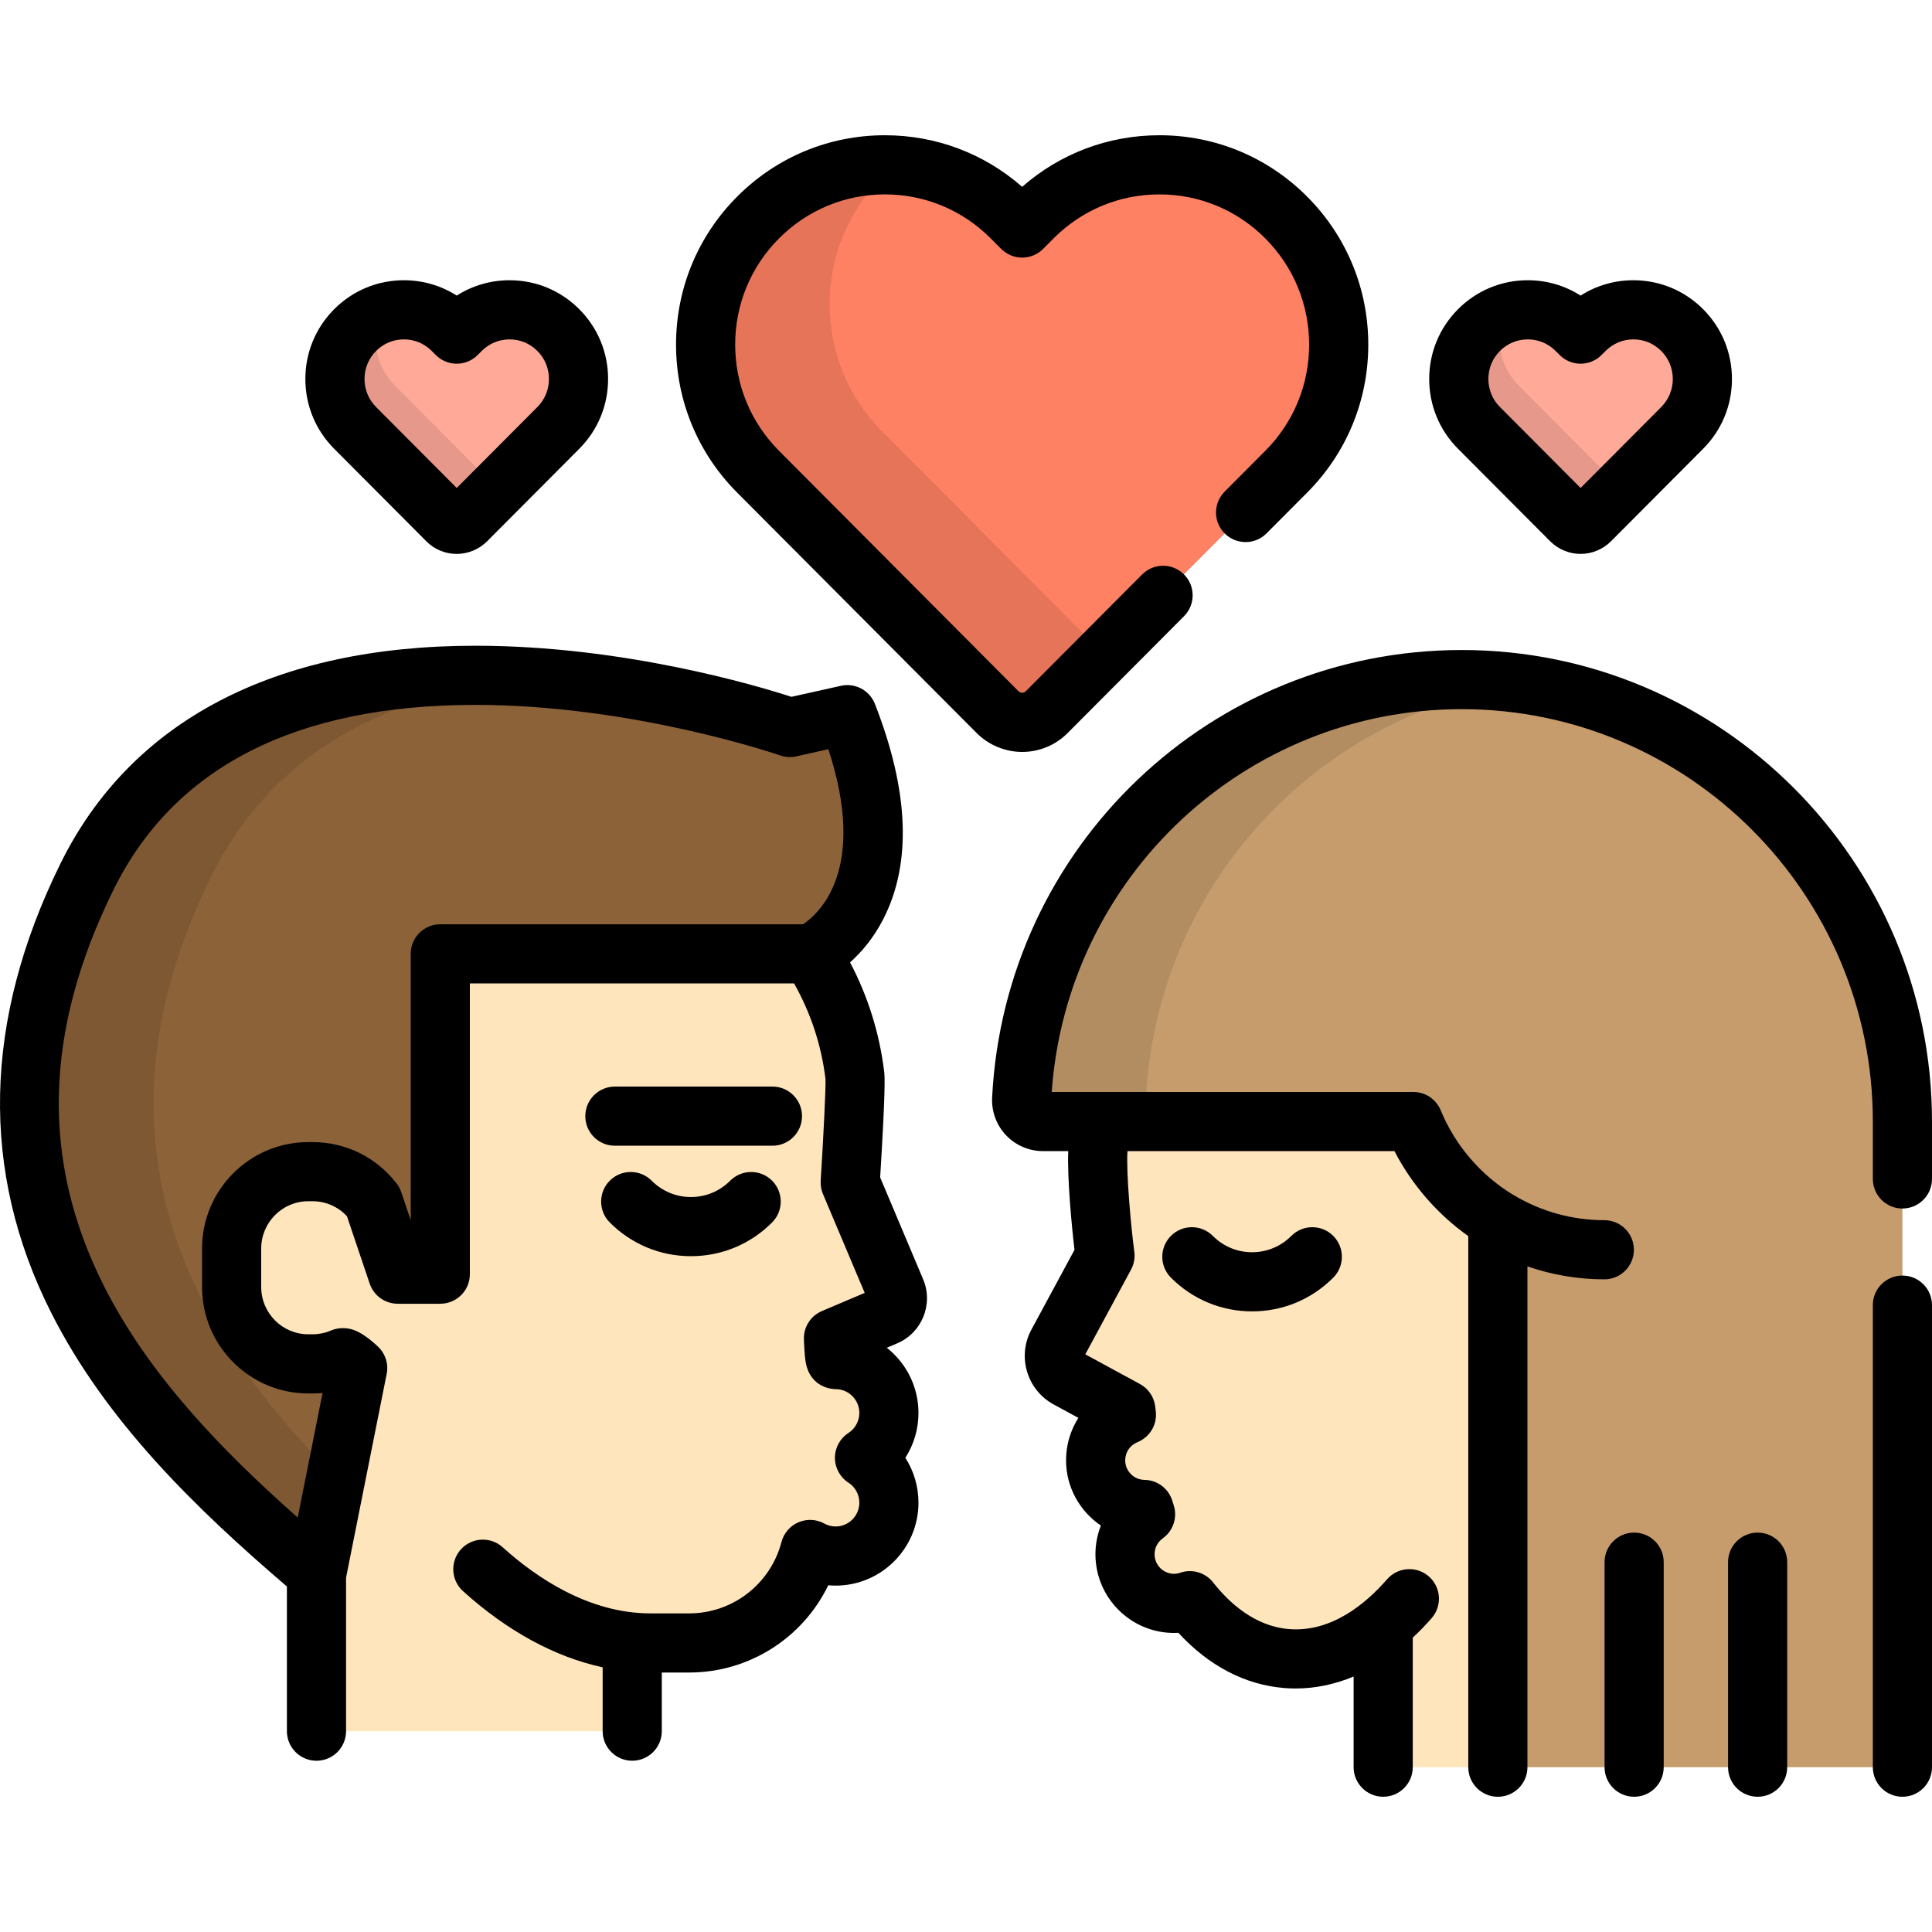 <?xml version="1.0" encoding="iso-8859-1"?>
<!-- Uploaded to: SVG Repo, www.svgrepo.com, Generator: SVG Repo Mixer Tools -->
<svg height="800px" width="800px" version="1.1" id="Layer_1" xmlns="http://www.w3.org/2000/svg" xmlns:xlink="http://www.w3.org/1999/xlink" 
	 viewBox="0 0 512.003 512.003" xml:space="preserve">
<g>
	<path style="fill:#FFE5BB;" d="M237.422,342.074l-12.106-28.69c0,0,1.642-26.29,1.227-28.39
		c-1.412-11.646-5.462-22.551-11.681-32.212h-98.181v84.891h-11.285l-6.492-19.245c-3.716-4.817-9.537-7.92-16.079-7.92h-1.13
		c-11.219,0-20.313,9.121-20.313,20.373v10.187c0,11.254,9.094,20.374,20.313,20.374h1.13c2.805,0,5.472-0.573,7.899-1.607
		c0.778-0.332,4.064,2.739,4.064,2.739l-10.834,54.329c-0.028-0.023-0.056-0.048-0.084-0.071v41.95h83.68v-23.624
		c1.595,0.151,3.201,0.251,4.824,0.251h10.279c15.381,0,28.31-10.518,32.033-24.775c2.012,1.11,4.321,1.742,6.78,1.742
		c7.791,0,14.107-6.333,14.107-14.148c0-4.987-2.581-9.365-6.47-11.885c3.889-2.518,6.47-6.896,6.47-11.886
		c0-7.813-6.316-14.147-14.107-14.147c-0.405,0-0.587-5.647-0.587-5.647l13.827-5.867
		C237.305,347.694,238.524,344.683,237.422,342.074z"/>
	<path style="fill:#FFE5BB;" d="M374.554,297.221h-82.659c-0.382,2.309-0.7,4.642-0.897,7.016
		c-0.55,6.612,1.107,23.097,1.847,28.503l-12.612,23.355c-1.782,3.296-0.561,7.419,2.727,9.206l15.41,8.372
		c0.086,0.671,0.137,1.103,0.147,1.25c-4.78,1.923-8.162,6.602-8.162,12.083c0,7.139,5.729,12.928,12.826,13.015
		c0.133,0.43,0.268,0.859,0.406,1.283c-3.289,2.364-5.443,6.221-5.443,10.587c0,7.192,5.813,13.024,12.983,13.024
		c1.473,0,2.885-0.258,4.204-0.712c6.988,8.927,15.739,14.508,25.571,15.329c9.025,0.754,17.81-2.605,25.661-9.071v37.863h30.39
		V323.352C386.952,317.306,378.997,308.027,374.554,297.221z"/>
</g>
<path style="fill:#8C6239;" d="M98.903,318.428c-3.716-4.817-9.537-7.92-16.079-7.92h-1.13c-11.219,0-20.313,9.121-20.313,20.373
	v10.187c0,11.254,9.094,20.374,20.313,20.374h1.13c2.805,0,5.472-0.573,7.899-1.607c0.778-0.332,4.064,2.739,4.064,2.739
	l-10.834,54.329C39.941,379.552-21,321.826,23.013,232.408c44.013-89.418,186.311-39.615,186.311-39.615l15.235-3.396
	c19.75,50.368-9.694,63.386-9.694,63.386H116.68v84.891h-11.285L98.903,318.428z"/>
<g style="opacity:0.1;">
	<path d="M55.931,232.408c18.026-36.623,52.539-49.884,87.009-52.787c-43.305-3.244-96.063,4.301-119.927,52.787
		c-44.013,89.418,16.928,147.144,60.942,184.496l5.054-25.348C52.449,354.821,20.849,303.683,55.931,232.408z"/>
</g>
<path style="fill:#FF8163;" d="M270.881,191.434c-2.439,0-4.78-0.976-6.504-2.704l-63.467-63.713
	c-8.973-8.997-13.914-20.964-13.914-33.692c0-12.724,4.941-24.691,13.914-33.69c8.973-9,20.903-13.957,33.592-13.957
	s24.619,4.957,33.591,13.957l2.788,2.796l2.788-2.796c8.974-9,20.901-13.957,33.592-13.957c12.689,0,24.62,4.957,33.591,13.957
	c8.973,8.999,13.916,20.966,13.916,33.69c0,12.728-4.943,24.695-13.916,33.692l-63.467,63.713
	C275.662,190.459,273.322,191.434,270.881,191.434z"/>
<g style="opacity:0.1;">
	<path d="M233.78,114.342c-8.973-8.997-13.914-20.964-13.914-33.691c0-12.725,4.941-24.691,13.914-33.69
		c1.125-1.13,2.298-2.195,3.511-3.194c-0.926-0.054-1.855-0.089-2.79-0.089c-12.689,0-24.621,4.957-33.592,13.957
		c-8.973,8.999-13.914,20.966-13.914,33.69c0,12.728,4.941,24.695,13.914,33.692l63.467,63.713c1.724,1.728,4.067,2.704,6.504,2.704
		c2.441,0,4.78-0.976,6.506-2.704l15.248-15.307L233.78,114.342z"/>
</g>
<path style="fill:#C69C6D;" d="M396.952,468.323V323.352c-10.001-6.046-17.956-15.324-22.398-26.131H276.39
	c-1.547,0-3.026-0.636-4.089-1.761c-1.068-1.122-1.625-2.634-1.549-4.184c3.126-62.344,54.357-111.18,116.632-111.18
	c64.393,0,116.779,52.542,116.779,117.125v171.102H396.952z"/>
<g style="opacity:0.1;">
	<path d="M303.67,291.278c2.847-56.742,45.539-102.288,100.138-110.017c-5.368-0.761-10.85-1.163-16.425-1.163
		c-62.276,0-113.505,48.836-116.632,111.18c-0.075,1.549,0.482,3.062,1.549,4.184c1.064,1.123,2.541,1.761,4.089,1.761h32.918
		c-1.546,0-3.025-0.636-4.089-1.761C304.152,294.339,303.595,292.826,303.67,291.278z"/>
</g>
<g>
	<path style="fill:#FFAA99;" d="M121.039,138.958c-0.939,0-1.839-0.375-2.504-1.041l-24.42-24.516
		c-3.452-3.462-5.354-8.067-5.354-12.963c0-4.896,1.902-9.5,5.354-12.963c3.452-3.463,8.044-5.371,12.926-5.371
		c4.882,0,9.473,1.907,12.925,5.371l1.073,1.076l1.072-1.076c3.452-3.463,8.042-5.371,12.925-5.371
		c4.883,0,9.473,1.907,12.925,5.371c3.452,3.463,5.355,8.068,5.355,12.963c0,4.897-1.902,9.502-5.355,12.963l-24.421,24.515
		C122.878,138.582,121.977,138.958,121.039,138.958z"/>
	<path style="fill:#FFAA99;" d="M418.873,138.958c-0.938,0-1.839-0.375-2.503-1.041l-24.421-24.515
		c-3.452-3.462-5.354-8.067-5.354-12.963c0-4.896,1.902-9.5,5.354-12.963c3.453-3.463,8.044-5.371,12.926-5.371
		c4.882,0,9.472,1.907,12.924,5.371l1.072,1.076l1.074-1.076c3.451-3.463,8.04-5.371,12.923-5.371s9.472,1.907,12.926,5.371
		c3.451,3.463,5.354,8.068,5.354,12.963c0,4.897-1.903,9.502-5.354,12.963l-24.421,24.515
		C420.713,138.582,419.813,138.958,418.873,138.958z"/>
</g>
<path style="opacity:0.1;enable-background:new    ;" d="M432.063,126.841c-0.664,0.666-1.563,1.041-2.503,1.041
	c-0.938,0-1.84-0.375-2.504-1.041l-24.421-24.514c-3.451-3.462-5.354-8.067-5.354-12.964c0-2.087,0.366-4.113,1.029-6.027
	c-2.356,0.908-4.523,2.295-6.362,4.139c-3.452,3.463-5.354,8.068-5.354,12.963c0,4.897,1.902,9.502,5.354,12.963l24.421,24.515
	c0.664,0.666,1.563,1.041,2.503,1.041c0.938,0,1.84-0.375,2.504-1.041L432.063,126.841z"/>
<path style="opacity:0.1;enable-background:new    ;" d="M134.227,126.841c-0.664,0.666-1.563,1.041-2.501,1.041
	c-0.939,0-1.839-0.375-2.504-1.041l-24.421-24.514c-3.452-3.462-5.354-8.067-5.354-12.964c0-2.087,0.366-4.113,1.028-6.027
	c-2.355,0.908-4.523,2.295-6.361,4.139c-3.452,3.463-5.354,8.068-5.354,12.963c0,4.897,1.902,9.502,5.354,12.963l24.42,24.515
	c0.665,0.666,1.564,1.041,2.504,1.041c0.939,0,1.839-0.375,2.503-1.041L134.227,126.841z"/>
<path d="M410.82,143.449c2.119,2.126,5.055,3.346,8.053,3.346c2.999,0,5.934-1.219,8.055-3.348l24.419-24.511
	c4.928-4.942,7.641-11.512,7.641-18.498c0-6.983-2.714-13.552-7.641-18.498c-4.936-4.948-11.497-7.674-18.477-7.674
	c-5.035,0-9.853,1.418-13.999,4.067c-4.145-2.648-8.963-4.067-13.997-4.067c-6.98,0-13.541,2.725-18.479,7.676
	c-4.927,4.943-7.639,11.514-7.639,18.496c0,6.987,2.714,13.555,7.639,18.495L410.82,143.449z M397.499,93.009
	c1.974-1.978,4.593-3.068,7.377-3.068s5.403,1.09,7.372,3.065l1.073,1.076c1.47,1.475,3.467,2.306,5.549,2.306c0,0,0.001,0,0.002,0
	c2.084,0,4.079-0.829,5.551-2.303l1.074-1.077c1.971-1.977,4.589-3.067,7.374-3.067s5.404,1.09,7.375,3.066
	c1.978,1.984,3.068,4.624,3.068,7.43c0,2.809-1.089,5.446-3.068,7.432l-21.371,21.451l-21.372-21.454
	c-1.978-1.983-3.067-4.622-3.067-7.429C394.434,97.631,395.524,94.992,397.499,93.009z"/>
<path d="M282.939,194.261l30.843-30.962c3.054-3.068,3.045-8.03-0.022-11.083c-3.067-3.056-8.03-3.047-11.084,0.021l-30.839,30.959
	c-0.513,0.512-1.405,0.509-1.908,0.004l-63.471-63.717c-7.497-7.517-11.627-17.518-11.627-28.157
	c0-10.637,4.129-20.636,11.627-28.156c7.491-7.514,17.451-11.653,28.042-11.653c10.591,0,20.549,4.139,28.041,11.654l2.788,2.796
	c1.47,1.474,3.468,2.304,5.552,2.304c2.083,0,4.079-0.83,5.552-2.304l2.788-2.797c7.492-7.514,17.45-11.653,28.042-11.653
	c10.591,0,20.549,4.139,28.041,11.654c7.499,7.52,11.63,17.52,11.63,28.155c0,10.639-4.129,20.638-11.632,28.16l-10.762,10.805
	c-3.055,3.067-3.045,8.03,0.022,11.083c3.066,3.054,8.029,3.045,11.083-0.021l10.76-10.801
	c10.449-10.478,16.204-24.409,16.204-39.227c0-14.815-5.755-28.744-16.203-39.223c-10.454-10.487-24.356-16.262-39.143-16.262
	c-13.52,0-26.3,4.827-36.38,13.669c-10.081-8.842-22.86-13.669-36.38-13.669c-14.787,0-28.69,5.775-39.143,16.261
	c-10.448,10.479-16.201,24.41-16.201,39.224c0,14.819,5.754,28.749,16.199,39.223l63.471,63.716
	c3.174,3.181,7.567,5.006,12.054,5.006C275.434,199.271,279.715,197.493,282.939,194.261z"/>
<path d="M112.989,143.453c2.15,2.156,5.009,3.342,8.05,3.342c2.999,0,5.933-1.219,8.055-3.348l24.417-24.511
	c4.929-4.941,7.642-11.511,7.642-18.498c0-6.984-2.714-13.553-7.642-18.498c-4.934-4.948-11.495-7.674-18.476-7.674
	c-5.034,0-9.851,1.418-13.997,4.067c-4.145-2.648-8.963-4.067-13.997-4.067c-6.981,0-13.542,2.725-18.477,7.675
	c-4.927,4.943-7.64,11.513-7.64,18.497c0,6.988,2.715,13.558,7.639,18.495L112.989,143.453z M99.664,93.009
	c1.972-1.978,4.591-3.068,7.376-3.068c2.785,0,5.403,1.09,7.373,3.065l1.072,1.076c1.471,1.476,3.469,2.306,5.553,2.306
	c2.084,0,4.081-0.83,5.553-2.306l1.07-1.073c1.972-1.978,4.591-3.068,7.375-3.068c2.785,0,5.403,1.09,7.374,3.067
	c1.979,1.985,3.068,4.623,3.068,7.429c0,2.809-1.089,5.446-3.07,7.432l-21.37,21.453l-21.373-21.456
	c-1.977-1.983-3.066-4.622-3.066-7.429C96.598,97.631,97.688,94.992,99.664,93.009z"/>
<path d="M244.644,339.027l-11.391-26.995c1.413-22.943,1.246-26.856,1.046-28.182c-1.274-10.311-4.383-19.99-9.022-28.813
	c2.896-2.58,6.159-6.298,8.816-11.487c7.561-14.76,6.809-33.944-2.238-57.015c-1.411-3.595-5.231-5.63-9.002-4.789l-13.111,2.923
	c-9.044-2.936-44.45-13.543-83.754-13.543c-53.348,0-91.389,19.993-110.008,57.819c-20.43,41.509-21.274,81.463-2.508,118.758
	c14.601,29.018,38.506,52.133,62.56,72.737v38.34c0,4.329,3.509,7.839,7.838,7.839c4.328,0,7.838-3.509,7.838-7.839v-40.684
	l10.767-53.992c0.531-2.66-0.352-5.406-2.334-7.259c-4.585-4.285-7.168-4.875-9.277-4.875c-1.115,0-2.196,0.22-3.213,0.653
	c-1.523,0.65-3.147,0.98-4.825,0.98h-1.13c-6.879,0-12.475-5.625-12.475-12.537v-10.187c0-6.912,5.596-12.536,12.475-12.536h1.13
	c3.499,0,6.765,1.438,9.123,3.984l6.022,17.849c1.075,3.186,4.064,5.333,7.426,5.333h11.285c4.329,0,7.838-3.509,7.838-7.838
	v-77.053h85.919c4.341,7.697,7.221,16.208,8.325,25.317c0.001,0.015,0.003,0.028,0.005,0.043c0.101,2.47-0.561,15.507-1.274,26.914
	c-0.075,1.21,0.13,2.42,0.601,3.537l11.059,26.206l-11.338,4.811c-2.98,1.264-4.877,4.232-4.772,7.467c0,0,0.05,1.552,0.156,3.103
	c0.069,1.019,0.148,1.836,0.24,2.496c1.039,7.42,7.313,7.634,8.025,7.634c3.457,0,6.269,2.831,6.269,6.309
	c0,2.15-1.081,4.134-2.893,5.307c-2.231,1.444-3.578,3.92-3.578,6.578c0,2.657,1.346,5.135,3.576,6.58
	c1.812,1.173,2.894,3.158,2.894,5.306c0,3.479-2.812,6.31-6.269,6.31c-1.064,0-2.071-0.258-2.996-0.767
	c-2.117-1.168-4.655-1.291-6.878-0.339c-2.223,0.955-3.88,2.883-4.49,5.221c-2.909,11.138-12.962,18.918-24.45,18.918h-10.279
	c-16.339,0-30.312-9.529-39.159-17.523c-3.21-2.901-8.166-2.651-11.07,0.56c-2.903,3.212-2.652,8.167,0.56,11.071
	c11.716,10.588,24.315,17.431,37.006,20.185v16.916c0,4.329,3.509,7.839,7.838,7.839c4.329,0,7.838-3.509,7.838-7.839v-15.535h7.264
	c15.904,0,30.113-9.196,36.85-23.123c0.652,0.06,1.306,0.09,1.962,0.09c12.1,0,21.944-9.864,21.944-21.987
	c0-4.295-1.237-8.397-3.478-11.885c2.242-3.487,3.478-7.59,3.478-11.886c0-7.002-3.284-13.25-8.392-17.279l2.746-1.165
	C244.333,353.228,247.42,345.608,244.644,339.027z M212.807,244.945H116.68c-4.329,0-7.838,3.508-7.838,7.838v70.589l-2.512-7.448
	c-0.278-0.822-0.69-1.593-1.22-2.282c-5.379-6.973-13.501-10.971-22.286-10.971h-1.13c-15.523,0-28.151,12.656-28.151,28.211v10.187
	c0,15.556,12.629,28.212,28.151,28.212h1.13c0.892,0,1.779-0.042,2.658-0.124L78.9,402.17
	c-20.22-17.893-39.489-37.789-51.426-61.511c-16.67-33.131-15.83-67.407,2.569-104.789c16.026-32.559,48.306-49.067,95.944-49.067
	c41.893,0,80.365,13.256,80.746,13.389c1.379,0.484,2.867,0.571,4.293,0.252l8.501-1.895
	C230.001,230.505,217.046,242.125,212.807,244.945z"/>
<path d="M212.544,295.793c0-4.329-3.509-7.838-7.838-7.838H162.95c-4.329,0-7.838,3.509-7.838,7.838c0,4.33,3.509,7.838,7.838,7.838
	h41.756C209.035,303.63,212.544,300.123,212.544,295.793z"/>
<path d="M193.514,312.897c-2.786,2.793-6.482,4.332-10.409,4.332c-3.928,0-7.625-1.539-10.41-4.332
	c-3.056-3.067-8.02-3.073-11.084-0.017c-3.065,3.057-3.072,8.019-0.016,11.084c5.748,5.765,13.388,8.939,21.511,8.939
	c8.123,0,15.761-3.174,21.509-8.939c3.056-3.066,3.048-8.028-0.017-11.084C201.531,309.825,196.568,309.832,193.514,312.897z"/>
<path d="M433.065,406.155c-4.329,0-7.838,3.509-7.838,7.838v54.331c0,4.329,3.509,7.838,7.838,7.838c4.33,0,7.838-3.509,7.838-7.838
	v-54.331C440.903,409.664,437.395,406.155,433.065,406.155z"/>
<path d="M465.792,406.155c-4.329,0-7.838,3.509-7.838,7.838v54.331c0,4.329,3.509,7.838,7.838,7.838
	c4.329,0,7.838-3.509,7.838-7.838v-54.331C473.63,409.664,470.121,406.155,465.792,406.155z"/>
<path d="M342.227,327.524c-2.786,2.794-6.483,4.333-10.41,4.333c-3.929,0-7.625-1.539-10.41-4.333
	c-3.057-3.065-8.02-3.071-11.084-0.016c-3.065,3.056-3.071,8.019-0.016,11.084c5.748,5.765,13.386,8.939,21.51,8.939
	c8.123,0,15.762-3.174,21.51-8.939c3.056-3.066,3.049-8.028-0.016-11.084C350.245,324.452,345.283,324.461,342.227,327.524z"/>
<path d="M504.162,338.037c-4.329,0-7.838,3.508-7.838,7.838v122.45c0,4.329,3.509,7.838,7.838,7.838s7.839-3.509,7.839-7.838
	v-122.45C512.001,341.545,508.492,338.037,504.162,338.037z"/>
<path d="M387.384,172.26c-66.454,0-121.124,52.106-124.46,118.637c-0.179,3.674,1.168,7.307,3.684,9.953
	c2.534,2.675,6.098,4.21,9.781,4.21h6.71c-0.293,7.111,0.897,19.723,1.656,26.166l-11.419,21.141
	c-3.831,7.084-1.193,15.977,5.881,19.82l6.568,3.569c-2.094,3.278-3.267,7.152-3.267,11.248c0,7.165,3.671,13.532,9.229,17.292
	c-0.938,2.394-1.441,4.966-1.441,7.593c0,11.503,9.341,20.861,20.822,20.861c0.386,0,0.77-0.011,1.155-0.032
	c8.029,8.729,17.616,13.759,27.966,14.622c1.044,0.088,2.087,0.131,3.129,0.131c5.181,0,10.339-1.088,15.347-3.163v24.015
	c0,4.329,3.508,7.838,7.837,7.838s7.839-3.509,7.839-7.838v-34.33c1.716-1.596,3.393-3.311,5.014-5.174
	c2.841-3.266,2.498-8.217-0.768-11.058c-3.263-2.842-8.215-2.496-11.057,0.768c-5.687,6.536-14.82,14.125-26.036,13.192
	c-9.181-0.766-15.971-7.139-20.051-12.35c-2.061-2.632-5.561-3.669-8.72-2.581c-0.552,0.19-1.109,0.285-1.655,0.285
	c-2.837,0-5.145-2.326-5.145-5.186c0-1.688,0.794-3.227,2.179-4.221c2.773-1.993,3.938-5.554,2.877-8.8
	c-0.125-0.382-0.246-0.768-0.366-1.157c-1.002-3.253-3.989-5.488-7.395-5.529c-2.803-0.034-5.083-2.357-5.083-5.178
	c0-2.129,1.275-4.018,3.246-4.811c3.154-1.27,5.132-4.426,4.894-7.818c-0.014-0.197-0.074-0.789-0.191-1.698
	c-0.322-2.498-1.821-4.69-4.033-5.892l-14.492-7.873l12.123-22.446c0.79-1.463,1.094-3.14,0.868-4.788
	c-0.875-6.384-2.209-21.208-1.811-26.618h70.755c4.61,8.921,11.368,16.706,19.56,22.519v140.746c0,4.329,3.509,7.838,7.838,7.838
	c4.33,0,7.839-3.509,7.839-7.838V335.611c6.489,2.239,13.356,3.429,20.373,3.429c4.33,0,7.838-3.509,7.838-7.838
	c0-4.329-3.508-7.838-7.838-7.838c-8.519,0-16.751-2.31-23.938-6.602c0,0-0.143-0.071-0.219-0.117
	c-8.574-5.185-15.395-13.141-19.204-22.404c-1.209-2.938-4.072-4.857-7.249-4.857H278.72
	c4.035-57.073,51.334-101.449,108.665-101.449c60.07,0,108.941,49.026,108.941,109.287v15.212c0,4.33,3.509,7.838,7.838,7.838
	s7.839-3.508,7.839-7.838v-15.212C512.001,228.316,456.098,172.26,387.384,172.26z"/>
</svg>